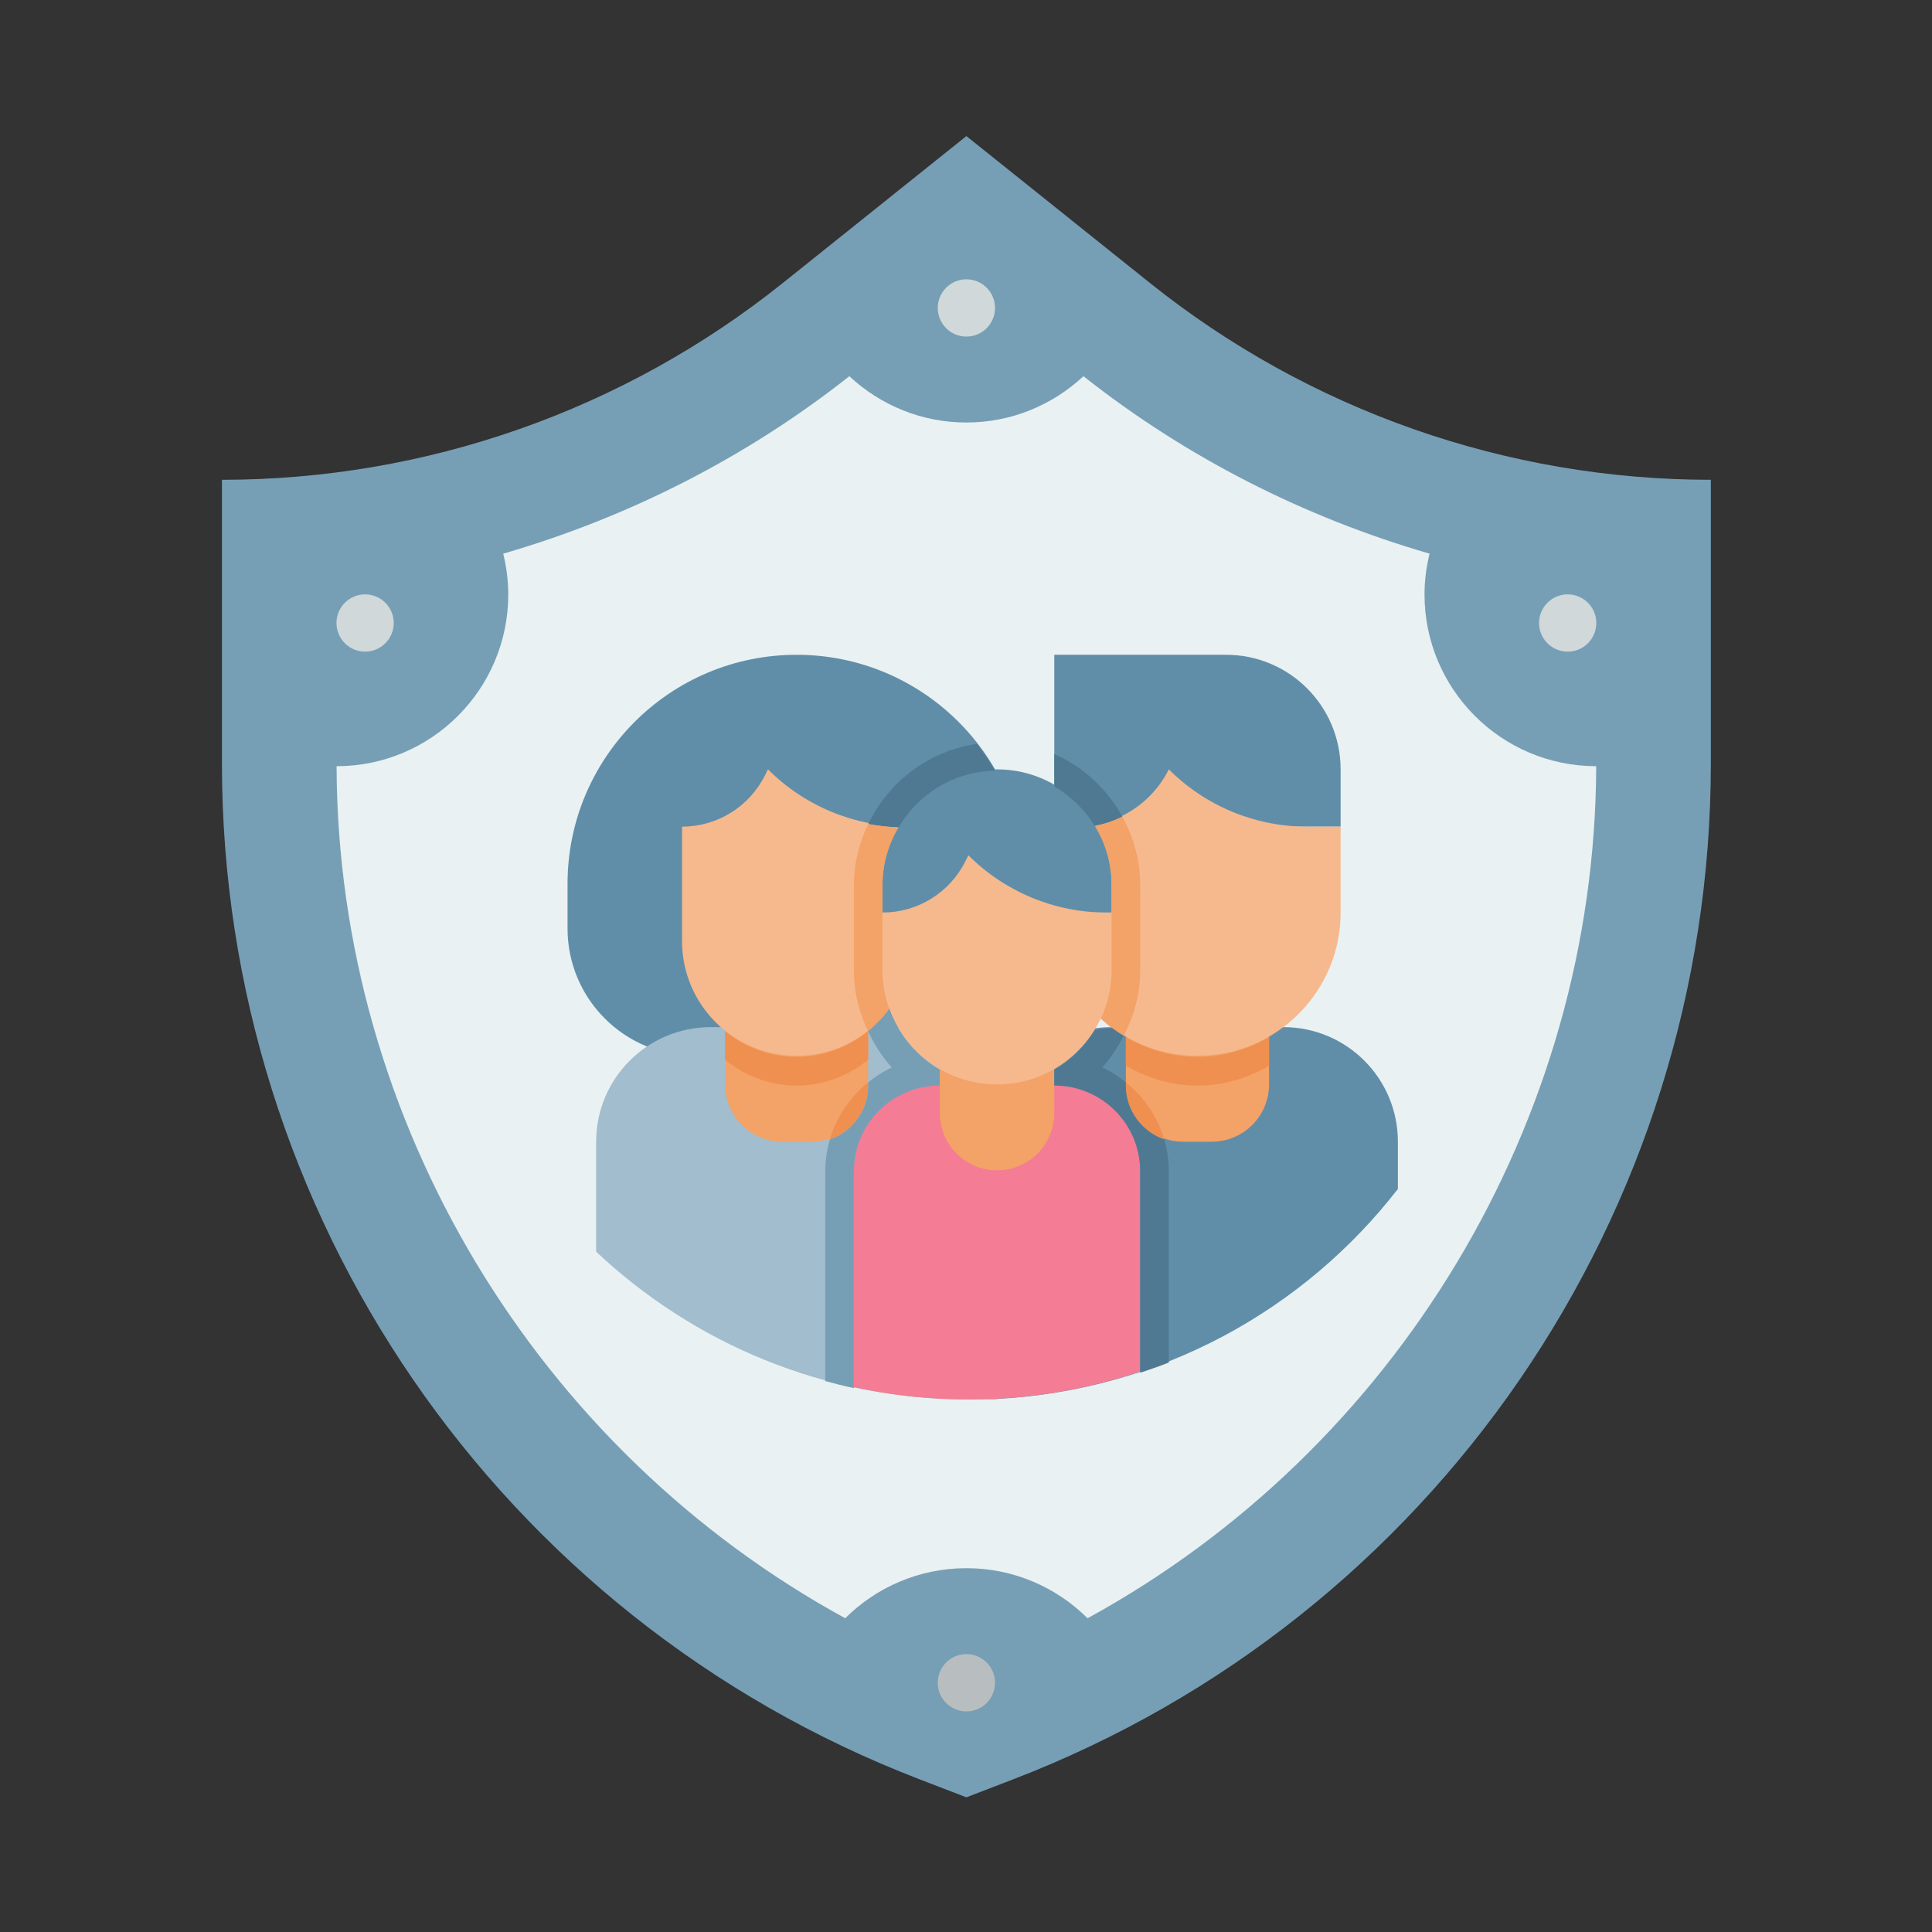 <svg xmlns="http://www.w3.org/2000/svg" xmlns:xlink="http://www.w3.org/1999/xlink" width="593" zoomAndPan="magnify" viewBox="0 0 444.75 444.75" height="593" preserveAspectRatio="xMidYMid meet" version="1.0"><rect x="0" y="0" width="444.75" height="444.75" fill="#333333" stroke="none"/><defs><clipPath id="fb9722cd1f"><path d="M 51.09 31.285 L 393.84 31.285 L 393.84 413.785 L 51.09 413.785 Z M 51.09 31.285 " clip-rule="nonzero"/></clipPath></defs><g clip-path="url(#fb9722cd1f)"><path fill="#769fb6" d="M 233.281 409.586 L 222.465 413.746 L 211.648 409.586 C 114.914 372.363 51.09 279.406 51.09 175.738 L 51.09 110.449 C 98.027 110.449 143.559 94.473 180.215 65.141 L 222.465 31.328 L 264.715 65.141 C 301.371 94.473 346.902 110.449 393.84 110.449 L 393.84 175.738 C 393.84 279.406 330.016 372.363 233.281 409.586 Z M 233.281 409.586 " fill-opacity="1" fill-rule="nonzero"/></g><path fill="#e9f1f2" d="M 327.926 136.824 C 327.926 133.586 328.355 130.461 329.086 127.453 C 300.289 119.102 273.125 105.34 249.41 86.602 C 242.344 93.195 232.895 97.262 222.465 97.262 C 212.039 97.262 202.586 93.195 195.52 86.602 C 171.805 105.332 144.637 119.102 115.844 127.453 C 116.574 130.461 117.004 133.586 117.004 136.824 C 117.004 158.66 99.312 176.371 77.48 176.383 C 77.727 258.352 123.742 333.789 194.57 372.523 C 201.723 365.402 211.578 361 222.465 361 C 233.355 361 243.207 365.402 250.359 372.523 C 321.191 333.789 367.203 258.352 367.449 176.383 C 345.617 176.371 327.926 158.66 327.926 136.824 Z M 327.926 136.824 " fill-opacity="1" fill-rule="nonzero"/><path fill="#608ea9" d="M 282.25 150.734 L 242.699 150.734 L 242.699 190.297 L 308.613 190.297 L 308.613 177.109 C 308.613 162.543 296.809 150.734 282.25 150.734 Z M 282.25 150.734 " fill-opacity="1" fill-rule="nonzero"/><path fill="#608ea9" d="M 321.797 262.824 L 321.797 273.703 C 300.176 301.59 267.023 320.055 229.52 322.031 L 229.52 262.824 C 229.52 248.25 241.316 236.449 255.883 236.449 L 295.434 236.449 C 310 236.449 321.797 248.25 321.797 262.824 Z M 321.797 262.824 " fill-opacity="1" fill-rule="nonzero"/><path fill="#f3a268" d="M 278.953 262.824 L 272.363 262.824 C 265.078 262.824 259.18 256.922 259.18 249.637 L 259.18 229.855 L 292.137 229.855 L 292.137 249.637 C 292.137 256.922 286.238 262.824 278.953 262.824 Z M 278.953 262.824 " fill-opacity="1" fill-rule="nonzero"/><path fill="#f6b98d" d="M 275.656 243.043 C 257.457 243.043 242.699 228.281 242.699 210.074 L 242.699 190.297 L 247.738 190.297 C 256.766 190.297 265.027 185.191 269.066 177.109 C 277.512 185.555 288.953 190.297 300.891 190.297 L 308.613 190.297 L 308.613 210.074 C 308.613 228.281 293.855 243.043 275.656 243.043 Z M 275.656 243.043 " fill-opacity="1" fill-rule="nonzero"/><path fill="#608ea9" d="M 212.672 243.043 L 159.941 243.043 C 143.758 243.043 130.648 229.922 130.648 213.742 L 130.648 203.48 C 130.648 174.352 154.258 150.734 183.379 150.734 C 212.5 150.734 236.109 174.352 236.109 203.48 L 236.109 219.598 C 236.109 232.547 225.617 243.043 212.672 243.043 Z M 212.672 243.043 " fill-opacity="1" fill-rule="nonzero"/><path fill="#a2bdcd" d="M 229.52 262.824 L 229.52 322.164 L 222.926 322.164 C 189.773 322.164 159.648 309.238 137.238 288.141 L 137.238 262.824 C 137.238 248.25 149.039 236.449 163.605 236.449 L 203.152 236.449 C 217.719 236.449 229.52 248.25 229.52 262.824 Z M 229.52 262.824 " fill-opacity="1" fill-rule="nonzero"/><path fill="#f3a268" d="M 186.676 262.824 L 180.082 262.824 C 172.801 262.824 166.902 256.922 166.902 249.637 L 166.902 229.855 L 199.855 229.855 L 199.855 249.637 C 199.855 256.922 193.957 262.824 186.676 262.824 Z M 186.676 262.824 " fill-opacity="1" fill-rule="nonzero"/><path fill="#f6b98d" d="M 183.379 243.043 C 168.82 243.043 157.012 231.234 157.012 216.668 L 157.012 190.297 C 165.094 190.297 172.477 185.727 176.09 178.5 L 176.789 177.109 C 185.23 185.555 196.672 190.297 208.609 190.297 L 209.746 190.297 L 209.746 216.668 C 209.746 231.234 197.938 243.043 183.379 243.043 Z M 183.379 243.043 " fill-opacity="1" fill-rule="nonzero"/><path fill="#608ea9" d="M 229.52 177.109 C 214.957 177.109 203.152 188.918 203.152 203.48 L 203.152 210.074 L 255.883 210.074 L 255.883 203.48 C 255.883 188.918 244.078 177.109 229.52 177.109 Z M 229.52 177.109 " fill-opacity="1" fill-rule="nonzero"/><path fill="#f47c94" d="M 262.477 269.414 L 262.477 315.703 C 250.016 319.922 236.77 322.164 222.926 322.164 C 213.832 322.164 205.062 321.176 196.562 319.328 L 196.562 269.414 C 196.562 258.473 205.395 249.637 216.336 249.637 L 242.699 249.637 C 253.641 249.637 262.477 258.473 262.477 269.414 Z M 262.477 269.414 " fill-opacity="1" fill-rule="nonzero"/><path fill="#f3a268" d="M 229.52 269.414 C 222.234 269.414 216.336 263.516 216.336 256.23 L 216.336 236.449 L 242.699 236.449 L 242.699 256.23 C 242.699 263.516 236.801 269.414 229.52 269.414 Z M 229.52 269.414 " fill-opacity="1" fill-rule="nonzero"/><path fill="#f6b98d" d="M 229.52 249.637 C 214.957 249.637 203.152 237.828 203.152 223.262 L 203.152 210.074 C 211.234 210.074 218.617 205.508 222.227 198.281 L 222.926 196.887 C 231.371 205.336 242.812 210.074 254.75 210.074 L 255.883 210.074 L 255.883 223.262 C 255.883 237.828 244.078 249.637 229.52 249.637 Z M 229.52 249.637 " fill-opacity="1" fill-rule="nonzero"/><path fill="#d0d8da" d="M 367.477 143.418 C 367.477 143.848 367.434 144.277 367.348 144.703 C 367.266 145.129 367.141 145.539 366.973 145.938 C 366.809 146.34 366.605 146.719 366.363 147.078 C 366.125 147.438 365.852 147.773 365.543 148.078 C 365.238 148.383 364.906 148.656 364.547 148.898 C 364.188 149.141 363.805 149.344 363.406 149.508 C 363.008 149.672 362.594 149.797 362.168 149.883 C 361.746 149.969 361.316 150.008 360.883 150.008 C 360.449 150.008 360.023 149.969 359.598 149.883 C 359.172 149.797 358.762 149.672 358.359 149.508 C 357.961 149.344 357.582 149.141 357.223 148.898 C 356.863 148.656 356.527 148.383 356.223 148.078 C 355.918 147.773 355.645 147.438 355.402 147.078 C 355.164 146.719 354.961 146.34 354.793 145.938 C 354.629 145.539 354.504 145.129 354.418 144.703 C 354.336 144.277 354.293 143.848 354.293 143.418 C 354.293 142.984 354.336 142.555 354.418 142.129 C 354.504 141.707 354.629 141.293 354.793 140.895 C 354.961 140.492 355.164 140.113 355.402 139.754 C 355.645 139.395 355.918 139.059 356.223 138.754 C 356.527 138.449 356.863 138.176 357.223 137.934 C 357.582 137.691 357.961 137.492 358.359 137.324 C 358.762 137.16 359.172 137.035 359.598 136.949 C 360.023 136.863 360.449 136.824 360.883 136.824 C 361.316 136.824 361.746 136.863 362.168 136.949 C 362.594 137.035 363.008 137.16 363.406 137.324 C 363.805 137.492 364.188 137.691 364.547 137.934 C 364.906 138.176 365.238 138.449 365.543 138.754 C 365.852 139.059 366.125 139.395 366.363 139.754 C 366.605 140.113 366.809 140.492 366.973 140.895 C 367.141 141.293 367.266 141.707 367.348 142.129 C 367.434 142.555 367.477 142.984 367.477 143.418 Z M 367.477 143.418 " fill-opacity="1" fill-rule="nonzero"/><path fill="#b8bebf" d="M 229.059 387.371 C 229.059 387.805 229.016 388.234 228.93 388.656 C 228.848 389.082 228.723 389.496 228.555 389.895 C 228.391 390.293 228.188 390.676 227.945 391.035 C 227.707 391.395 227.434 391.727 227.125 392.035 C 226.82 392.34 226.488 392.613 226.129 392.855 C 225.77 393.094 225.387 393.297 224.988 393.465 C 224.59 393.629 224.176 393.754 223.75 393.84 C 223.328 393.922 222.898 393.965 222.465 393.965 C 222.031 393.965 221.605 393.922 221.18 393.84 C 220.754 393.754 220.344 393.629 219.941 393.465 C 219.543 393.297 219.164 393.094 218.805 392.855 C 218.445 392.613 218.109 392.34 217.805 392.035 C 217.5 391.727 217.227 391.395 216.984 391.035 C 216.746 390.676 216.543 390.293 216.375 389.895 C 216.211 389.496 216.086 389.082 216 388.656 C 215.918 388.234 215.875 387.805 215.875 387.371 C 215.875 386.938 215.918 386.512 216 386.086 C 216.086 385.66 216.211 385.25 216.375 384.848 C 216.543 384.449 216.746 384.07 216.984 383.707 C 217.227 383.348 217.5 383.016 217.805 382.711 C 218.109 382.402 218.445 382.129 218.805 381.891 C 219.164 381.648 219.543 381.445 219.941 381.281 C 220.344 381.113 220.754 380.988 221.18 380.906 C 221.605 380.82 222.031 380.777 222.465 380.777 C 222.898 380.777 223.328 380.82 223.75 380.906 C 224.176 380.988 224.59 381.113 224.988 381.281 C 225.387 381.445 225.77 381.648 226.129 381.891 C 226.488 382.129 226.82 382.402 227.125 382.711 C 227.434 383.016 227.707 383.348 227.945 383.707 C 228.188 384.07 228.391 384.449 228.555 384.848 C 228.723 385.25 228.848 385.66 228.93 386.086 C 229.016 386.512 229.059 386.938 229.059 387.371 Z M 229.059 387.371 " fill-opacity="1" fill-rule="nonzero"/><path fill="#d0d8da" d="M 90.637 143.418 C 90.637 143.848 90.598 144.277 90.512 144.703 C 90.426 145.129 90.301 145.539 90.137 145.938 C 89.973 146.34 89.77 146.719 89.527 147.078 C 89.289 147.438 89.016 147.773 88.707 148.078 C 88.402 148.383 88.07 148.656 87.711 148.898 C 87.348 149.141 86.969 149.344 86.57 149.508 C 86.168 149.672 85.758 149.797 85.332 149.883 C 84.91 149.969 84.48 150.008 84.047 150.008 C 83.613 150.008 83.188 149.969 82.762 149.883 C 82.336 149.797 81.926 149.672 81.523 149.508 C 81.125 149.344 80.746 149.141 80.387 148.898 C 80.027 148.656 79.691 148.383 79.387 148.078 C 79.082 147.773 78.809 147.438 78.566 147.078 C 78.328 146.719 78.125 146.34 77.957 145.938 C 77.793 145.539 77.668 145.129 77.582 144.703 C 77.5 144.277 77.457 143.848 77.457 143.418 C 77.457 142.984 77.5 142.555 77.582 142.129 C 77.668 141.707 77.793 141.293 77.957 140.895 C 78.125 140.492 78.328 140.113 78.566 139.754 C 78.809 139.395 79.082 139.059 79.387 138.754 C 79.691 138.449 80.027 138.176 80.387 137.934 C 80.746 137.691 81.125 137.492 81.523 137.324 C 81.926 137.16 82.336 137.035 82.762 136.949 C 83.188 136.863 83.613 136.824 84.047 136.824 C 84.48 136.824 84.91 136.863 85.332 136.949 C 85.758 137.035 86.168 137.16 86.57 137.324 C 86.969 137.492 87.348 137.691 87.711 137.934 C 88.07 138.176 88.402 138.449 88.707 138.754 C 89.016 139.059 89.289 139.395 89.527 139.754 C 89.77 140.113 89.973 140.492 90.137 140.895 C 90.301 141.293 90.426 141.707 90.512 142.129 C 90.598 142.555 90.637 142.984 90.637 143.418 Z M 90.637 143.418 " fill-opacity="1" fill-rule="nonzero"/><path fill="#d0d8da" d="M 229.059 70.891 C 229.059 71.32 229.016 71.75 228.93 72.176 C 228.848 72.602 228.723 73.012 228.555 73.41 C 228.391 73.812 228.188 74.191 227.945 74.551 C 227.707 74.91 227.434 75.246 227.125 75.551 C 226.82 75.855 226.488 76.129 226.129 76.371 C 225.77 76.613 225.387 76.816 224.988 76.98 C 224.59 77.145 224.176 77.27 223.75 77.355 C 223.328 77.441 222.898 77.48 222.465 77.48 C 222.031 77.48 221.605 77.441 221.18 77.355 C 220.754 77.27 220.344 77.145 219.941 76.98 C 219.543 76.816 219.164 76.613 218.805 76.371 C 218.445 76.129 218.109 75.855 217.805 75.551 C 217.5 75.246 217.227 74.91 216.984 74.551 C 216.746 74.191 216.543 73.812 216.375 73.41 C 216.211 73.012 216.086 72.602 216 72.176 C 215.918 71.75 215.875 71.32 215.875 70.891 C 215.875 70.457 215.918 70.027 216 69.602 C 216.086 69.18 216.211 68.766 216.375 68.367 C 216.543 67.965 216.746 67.586 216.984 67.227 C 217.227 66.867 217.5 66.531 217.805 66.227 C 218.109 65.922 218.445 65.648 218.805 65.406 C 219.164 65.164 219.543 64.961 219.941 64.797 C 220.344 64.633 220.754 64.508 221.18 64.422 C 221.605 64.336 222.031 64.297 222.465 64.297 C 222.898 64.297 223.328 64.336 223.75 64.422 C 224.176 64.508 224.59 64.633 224.988 64.797 C 225.387 64.961 225.77 65.164 226.129 65.406 C 226.488 65.648 226.82 65.922 227.125 66.227 C 227.434 66.531 227.707 66.867 227.945 67.227 C 228.188 67.586 228.391 67.965 228.555 68.367 C 228.723 68.766 228.848 69.18 228.93 69.602 C 229.016 70.027 229.059 70.457 229.059 70.891 Z M 229.059 70.891 " fill-opacity="1" fill-rule="nonzero"/><path fill="#ef9050" d="M 259.18 245.324 C 264.043 248.16 269.625 249.898 275.656 249.898 C 281.688 249.898 287.273 248.16 292.137 245.324 L 292.137 238.73 C 287.273 241.566 281.688 243.305 275.656 243.305 C 269.625 243.305 264.043 241.566 259.18 238.73 Z M 259.18 245.324 " fill-opacity="1" fill-rule="nonzero"/><path fill="#ef9050" d="M 166.902 243.957 C 171.43 247.617 177.109 249.898 183.379 249.898 C 189.648 249.898 195.328 247.617 199.855 243.957 L 199.855 237.367 C 195.328 241.023 189.648 243.305 183.379 243.305 C 177.109 243.305 171.43 241.023 166.902 237.367 Z M 166.902 243.957 " fill-opacity="1" fill-rule="nonzero"/><path fill="#4f7992" d="M 242.699 173.574 L 242.699 181.031 C 246.512 183.246 249.707 186.387 252.016 190.125 C 254.242 189.715 256.371 188.996 258.363 188 C 254.863 181.637 249.391 176.508 242.699 173.574 Z M 242.699 173.574 " fill-opacity="1" fill-rule="nonzero"/><path fill="#f3a268" d="M 262.477 203.746 C 262.477 198.027 260.938 192.688 258.363 188.008 C 256.363 189.004 254.234 189.723 252.016 190.129 C 254.453 194.094 255.883 198.742 255.883 203.754 L 255.883 223.531 C 255.883 227.469 254.973 231.176 253.418 234.512 C 254.27 235.289 255.141 236.035 256.066 236.719 C 256.91 237.344 257.773 237.918 258.672 238.465 C 261.051 233.883 262.477 228.82 262.477 223.531 Z M 262.477 203.746 " fill-opacity="1" fill-rule="nonzero"/><path fill="#4f7992" d="M 259.18 249.898 L 259.18 249.168 C 257.512 247.824 255.707 246.637 253.742 245.727 C 255.746 243.551 257.32 241.059 258.672 238.453 C 257.77 237.906 256.906 237.332 256.066 236.707 L 255.883 236.707 C 254.566 236.707 253.305 236.902 252.047 237.094 C 249.742 240.859 246.531 244.012 242.699 246.238 L 242.699 249.898 C 253.641 249.898 262.477 258.734 262.477 269.68 L 262.477 315.965 C 260.578 316.613 258.645 317.172 256.715 317.727 C 260.914 316.551 265.059 315.238 269.066 313.652 L 269.066 269.68 C 269.066 267.113 268.684 264.637 268 262.289 C 262.871 260.477 259.18 255.641 259.18 249.898 Z M 259.18 249.898 " fill-opacity="1" fill-rule="nonzero"/><path fill="#4f7992" d="M 229.031 177.418 C 227.785 175.254 226.395 173.199 224.859 171.246 C 213.773 172.836 204.535 179.969 199.871 189.695 C 202.156 190.148 204.496 190.375 206.855 190.465 C 211.359 182.816 219.539 177.598 229.031 177.418 Z M 229.031 177.418 " fill-opacity="1" fill-rule="nonzero"/><path fill="#f3a268" d="M 204.727 232.297 C 203.738 229.551 203.152 226.617 203.152 223.52 L 203.152 203.738 C 203.152 198.875 204.559 194.371 206.855 190.465 C 204.496 190.375 202.156 190.145 199.871 189.695 C 197.82 193.969 196.562 198.684 196.562 203.746 L 196.562 223.527 C 196.562 228.398 197.789 233.094 199.824 237.391 C 201.668 235.91 203.344 234.227 204.727 232.297 Z M 204.727 232.297 " fill-opacity="1" fill-rule="nonzero"/><path fill="#769fb6" d="M 204.727 232.297 C 203.352 234.207 201.691 235.883 199.855 237.359 L 199.855 237.445 C 201.281 240.438 203.035 243.266 205.297 245.727 C 203.332 246.637 201.523 247.824 199.855 249.168 L 199.855 249.898 C 199.855 255.641 196.168 260.48 191.043 262.289 C 190.359 264.637 189.969 267.113 189.969 269.68 L 189.969 317.922 C 192.145 318.516 194.34 319.07 196.562 319.551 L 196.562 269.68 C 196.562 258.734 205.395 249.898 216.336 249.898 L 216.336 246.238 C 210.984 243.121 206.852 238.195 204.727 232.297 Z M 204.727 232.297 " fill-opacity="1" fill-rule="nonzero"/><path fill="#ef9050" d="M 199.855 249.898 L 199.855 249.168 C 195.711 252.512 192.574 257.047 191.043 262.289 C 196.168 260.477 199.855 255.641 199.855 249.898 Z M 199.855 249.898 " fill-opacity="1" fill-rule="nonzero"/><path fill="#ef9050" d="M 259.18 249.168 L 259.18 249.898 C 259.18 255.641 262.871 260.477 268 262.289 C 266.461 257.047 263.324 252.512 259.18 249.168 Z M 259.18 249.168 " fill-opacity="1" fill-rule="nonzero"/></svg>